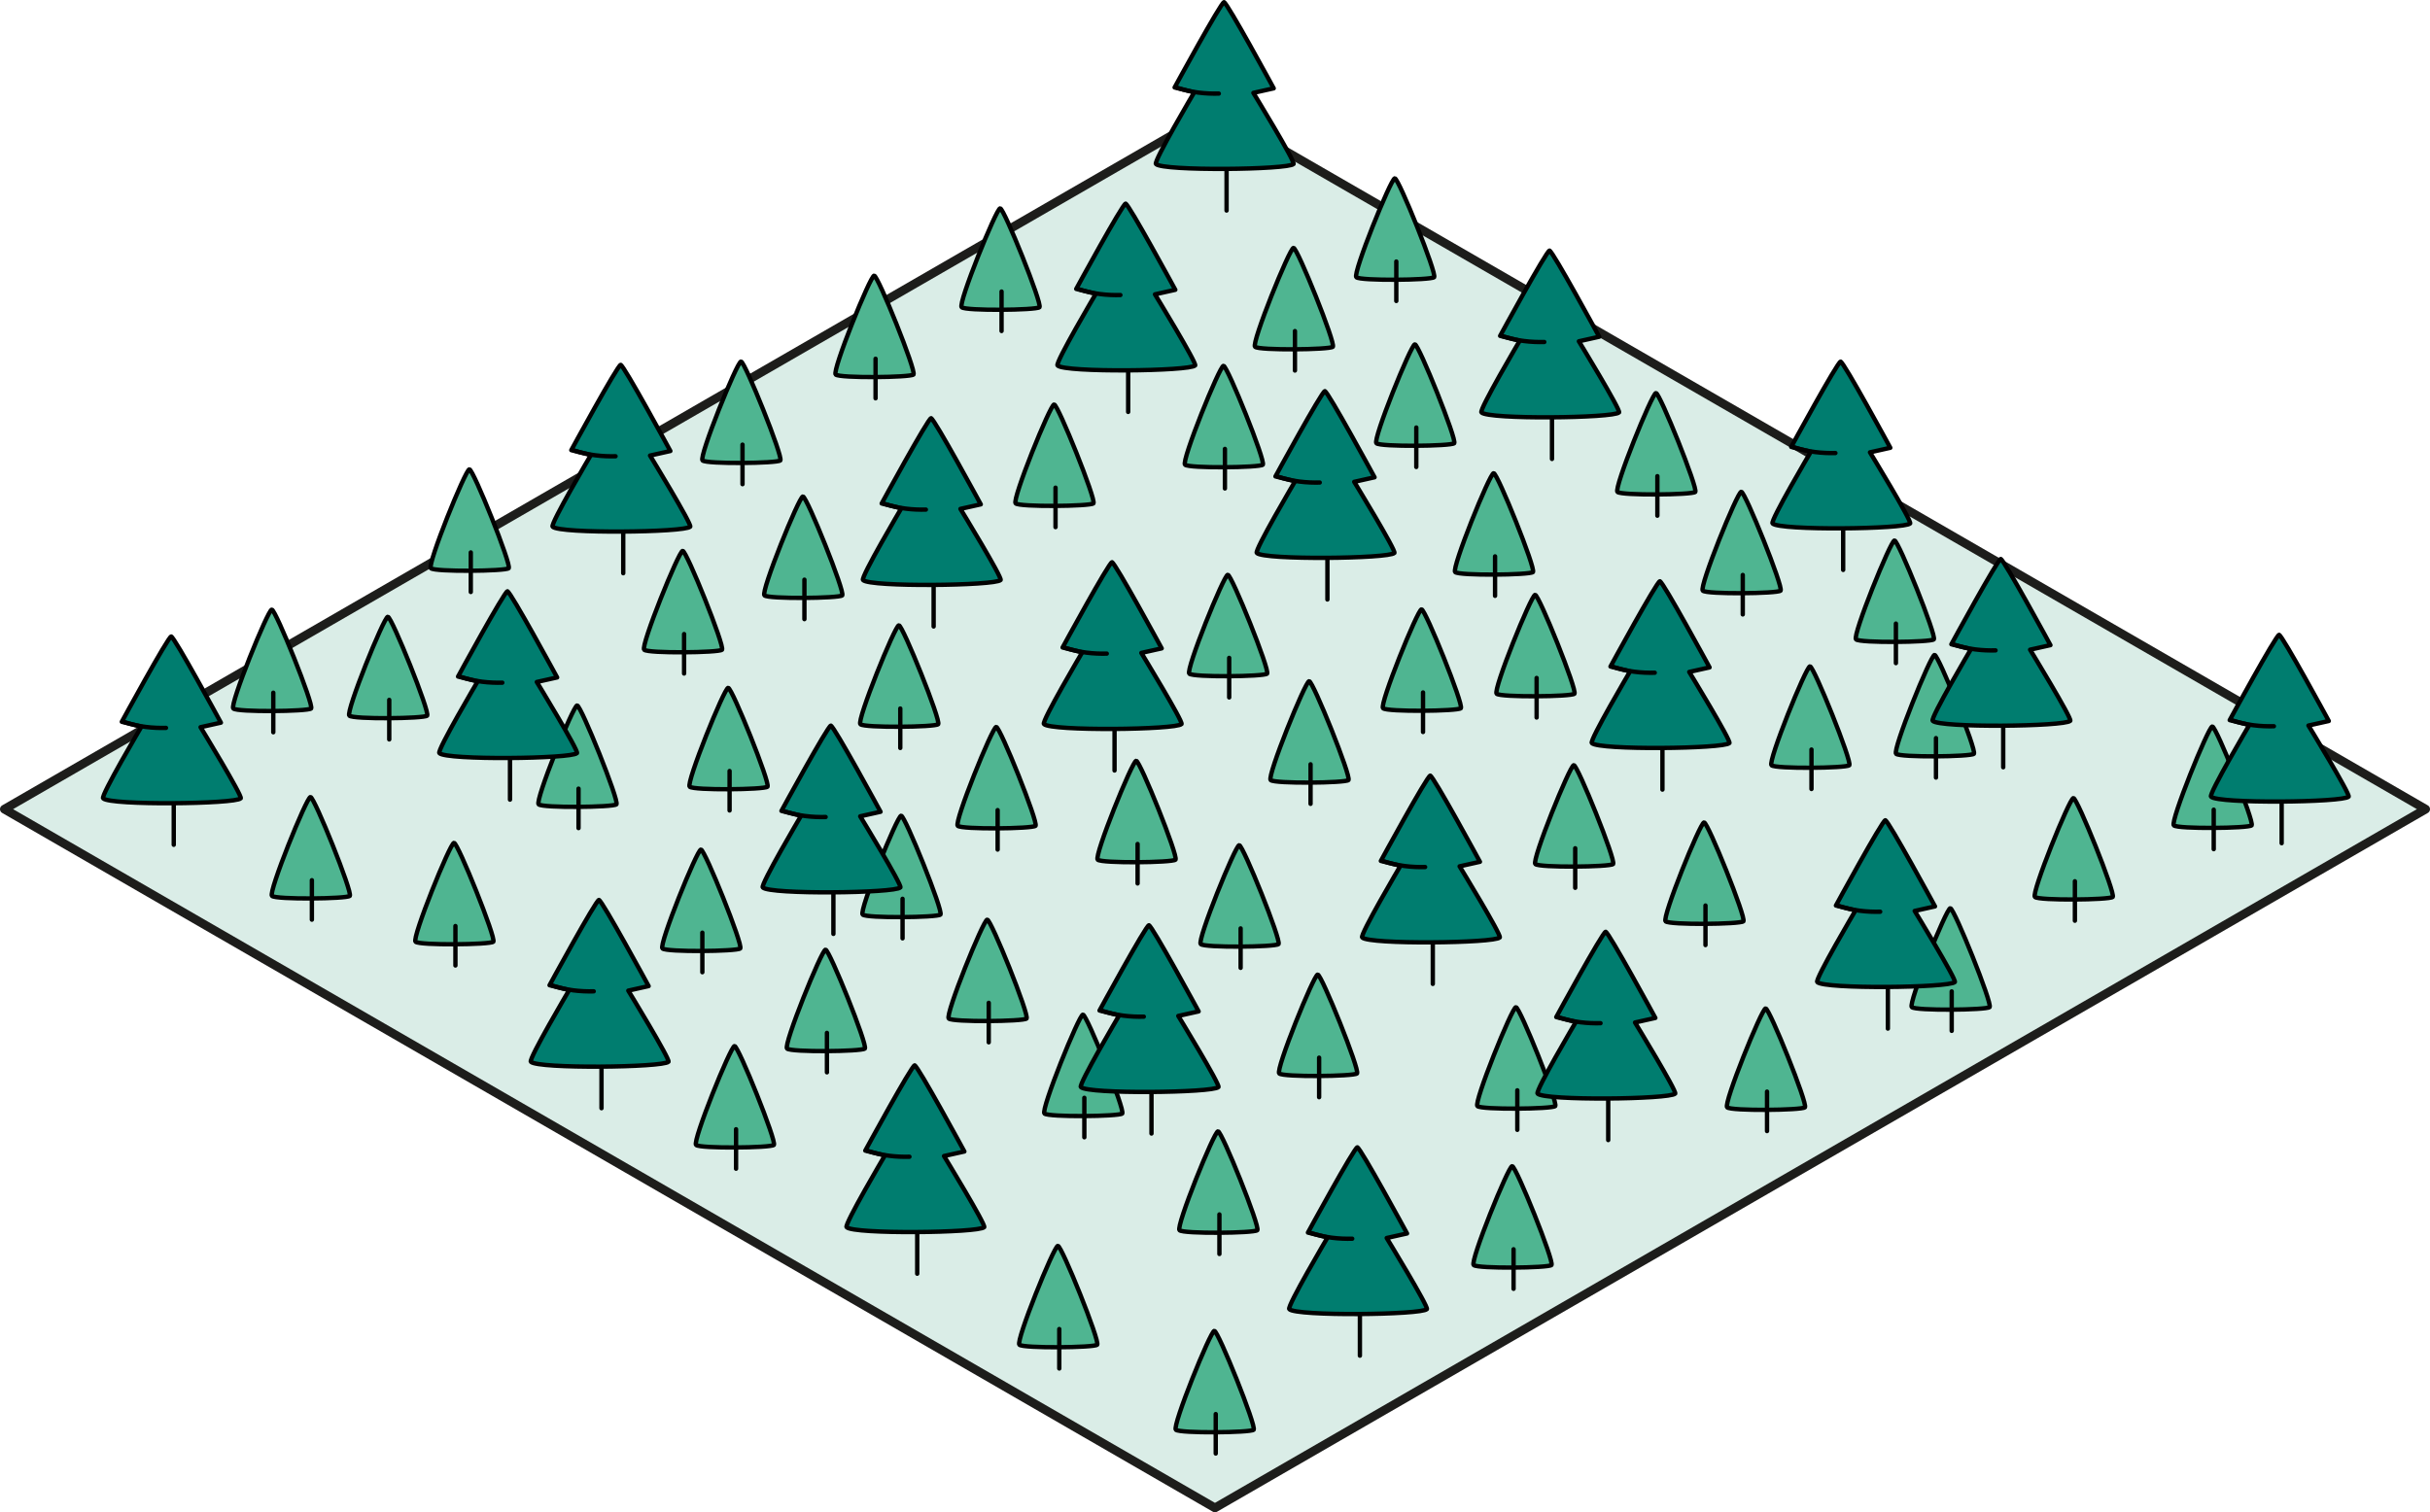 <?xml version="1.0" encoding="UTF-8"?><svg id="Layer_2" xmlns="http://www.w3.org/2000/svg" viewBox="0 0 278.31 173.25"><defs><style>.cls-1{fill:#daede7;stroke:#1d1d1b;}.cls-1,.cls-2,.cls-3{stroke-linecap:round;}.cls-1,.cls-4{stroke-linejoin:round;}.cls-5,.cls-2{fill:#4fb591;}.cls-5,.cls-2,.cls-4,.cls-3{stroke:#010101;stroke-width:.5px;}.cls-5,.cls-2,.cls-3{stroke-miterlimit:10;}.cls-4,.cls-3{fill:#007d6f;}</style></defs><g id="Layer_1-2"><polygon class="cls-1" points="139.15 172.75 .5 92.7 139.15 12.65 277.81 92.7 139.15 172.75"/><line class="cls-3" x1="71.38" y1="53.74" x2="71.38" y2="65.67"/><path class="cls-4" d="M71.09,41.8c-.34,0-5.66,9.77-5.66,9.77l2.25.55s-4.68,7.92-4.39,8.22c.78.83,15.14.66,15.76,0,.23-.24-4.6-8.15-4.6-8.15l2.33-.52s-5.35-9.86-5.69-9.86Z"/><path class="cls-3" d="M65.68,51.59c1.69.57,3.36.72,4.82.68"/><line class="cls-3" x1="177.75" y1="40.65" x2="177.75" y2="52.58"/><path class="cls-4" d="M177.47,28.71c-.34,0-5.66,9.77-5.66,9.77l2.25.55s-4.68,7.92-4.39,8.22c.78.83,15.14.66,15.76,0,.23-.24-4.6-8.15-4.6-8.15l2.33-.52s-5.35-9.86-5.69-9.86Z"/><path class="cls-3" d="M172.05,38.5c1.69.57,3.36.72,4.82.68"/><line class="cls-3" x1="129.21" y1="35.27" x2="129.21" y2="47.19"/><path class="cls-4" d="M128.92,23.33c-.34,0-5.66,9.77-5.66,9.77l2.25.55s-4.68,7.92-4.39,8.22c.78.83,15.14.66,15.76,0,.23-.24-4.6-8.15-4.6-8.15l2.33-.52s-5.35-9.86-5.69-9.86Z"/><path class="cls-3" d="M123.5,33.12c1.69.57,3.36.72,4.82.68"/><line class="cls-3" x1="140.48" y1="12.19" x2="140.48" y2="24.12"/><path class="cls-4" d="M140.19.25c-.34,0-5.66,9.77-5.66,9.77l2.25.55s-4.68,7.92-4.39,8.22c.78.83,15.14.66,15.76,0,.23-.24-4.6-8.15-4.6-8.15l2.33-.52s-5.35-9.86-5.69-9.86Z"/><path class="cls-3" d="M134.77,10.04c1.69.57,3.36.72,4.82.68"/><line class="cls-3" x1="19.9" y1="84.86" x2="19.9" y2="96.78"/><path class="cls-4" d="M19.61,72.92c-.34,0-5.66,9.77-5.66,9.77l2.25.55s-4.68,7.92-4.39,8.22c.78.83,15.14.66,15.76,0,.23-.24-4.6-8.15-4.6-8.15l2.33-.52s-5.35-9.86-5.69-9.86Z"/><path class="cls-3" d="M14.19,82.71c1.69.57,3.36.72,4.82.68"/><line class="cls-3" x1="106.93" y1="59.85" x2="106.93" y2="71.77"/><path class="cls-4" d="M106.64,47.91c-.34,0-5.66,9.77-5.66,9.77l2.25.55s-4.68,7.92-4.39,8.22c.78.83,15.14.66,15.76,0,.23-.24-4.6-8.15-4.6-8.15l2.33-.52s-5.35-9.86-5.69-9.86Z"/><path class="cls-3" d="M101.22,57.7c1.69.57,3.36.72,4.82.68"/><line class="cls-3" x1="68.89" y1="115.04" x2="68.89" y2="126.96"/><path class="cls-4" d="M68.6,103.1c-.34,0-5.66,9.77-5.66,9.77l2.25.55s-4.68,7.92-4.39,8.22c.78.83,15.14.66,15.76,0,.23-.24-4.6-8.15-4.6-8.15l2.33-.52s-5.35-9.86-5.69-9.86Z"/><path class="cls-3" d="M63.18,112.89c1.69.57,3.36.72,4.82.68"/><line class="cls-3" x1="152.03" y1="56.75" x2="152.03" y2="68.68"/><path class="cls-4" d="M151.74,44.81c-.34,0-5.66,9.77-5.66,9.77l2.25.55s-4.68,7.92-4.39,8.22c.78.83,15.14.66,15.76,0,.23-.24-4.6-8.15-4.6-8.15l2.33-.52s-5.35-9.86-5.69-9.86Z"/><path class="cls-3" d="M146.33,54.6c1.69.57,3.36.72,4.82.68"/><line class="cls-3" x1="127.65" y1="76.35" x2="127.65" y2="88.27"/><path class="cls-4" d="M127.36,64.41c-.34,0-5.66,9.77-5.66,9.77l2.25.55s-4.68,7.92-4.39,8.22c.78.83,15.14.66,15.76,0,.23-.24-4.6-8.15-4.6-8.15l2.33-.52s-5.35-9.86-5.69-9.86Z"/><path class="cls-3" d="M121.94,74.2c1.69.57,3.36.72,4.82.68"/><line class="cls-3" x1="211.1" y1="53.37" x2="211.1" y2="65.29"/><path class="cls-4" d="M210.81,41.43c-.34,0-5.66,9.77-5.66,9.77l2.25.55s-4.68,7.92-4.39,8.22c.78.83,15.14.66,15.76,0,.23-.24-4.6-8.15-4.6-8.15l2.33-.52s-5.35-9.86-5.69-9.86Z"/><path class="cls-3" d="M205.39,51.22c1.69.57,3.36.72,4.82.68"/><line class="cls-3" x1="190.4" y1="78.54" x2="190.4" y2="90.46"/><path class="cls-4" d="M190.11,66.59c-.34,0-5.66,9.77-5.66,9.77l2.25.55s-4.68,7.92-4.39,8.22c.78.83,15.14.66,15.76,0,.23-.24-4.6-8.15-4.6-8.15l2.33-.52s-5.35-9.86-5.69-9.86Z"/><path class="cls-3" d="M184.7,76.39c1.69.57,3.36.72,4.82.68"/><line class="cls-3" x1="105.05" y1="133.99" x2="105.05" y2="145.92"/><path class="cls-4" d="M104.76,122.05c-.34,0-5.66,9.77-5.66,9.77l2.25.55s-4.68,7.92-4.39,8.22c.78.83,15.14.66,15.76,0,.23-.24-4.6-8.15-4.6-8.15l2.33-.52s-5.35-9.86-5.69-9.86Z"/><path class="cls-3" d="M99.34,131.84c1.69.57,3.36.72,4.82.68"/><line class="cls-3" x1="155.75" y1="143.38" x2="155.75" y2="155.31"/><path class="cls-4" d="M155.46,131.44c-.34,0-5.66,9.77-5.66,9.77l2.25.55s-4.68,7.92-4.39,8.22c.78.83,15.14.66,15.76,0,.23-.24-4.6-8.15-4.6-8.15l2.33-.52s-5.35-9.86-5.69-9.86Z"/><path class="cls-3" d="M150.05,141.23c1.69.57,3.36.72,4.82.68"/><path class="cls-5" d="M103.21,93.45c-.44,0-4.85,10.91-4.41,11.33.44.43,8.55.34,8.91,0s-4.06-11.33-4.5-11.33Z"/><line class="cls-2" x1="103.37" y1="102.97" x2="103.37" y2="107.5"/><path class="cls-5" d="M52,96.56c-.44,0-4.85,10.91-4.41,11.33.44.43,8.55.34,8.91,0s-4.06-11.33-4.5-11.33Z"/><line class="cls-2" x1="52.16" y1="106.09" x2="52.16" y2="110.61"/><path class="cls-5" d="M66.1,80.82c-.44,0-4.85,10.91-4.41,11.33.44.43,8.55.34,8.91,0s-4.06-11.33-4.5-11.33Z"/><line class="cls-2" x1="66.26" y1="90.35" x2="66.26" y2="94.87"/><path class="cls-5" d="M84.13,119.84c-.44,0-4.85,10.91-4.41,11.33.44.43,8.55.34,8.91,0s-4.06-11.33-4.5-11.33Z"/><line class="cls-2" x1="84.3" y1="129.37" x2="84.3" y2="133.89"/><path class="cls-5" d="M149.94,78.04c-.44,0-4.85,10.91-4.41,11.33.44.43,8.55.34,8.91,0s-4.06-11.33-4.5-11.33Z"/><line class="cls-2" x1="150.1" y1="87.56" x2="150.1" y2="92.09"/><path class="cls-5" d="M141.93,96.83c-.44,0-4.85,10.91-4.41,11.33.44.43,8.55.34,8.91,0s-4.06-11.33-4.5-11.33Z"/><line class="cls-2" x1="142.09" y1="106.36" x2="142.09" y2="110.88"/><path class="cls-5" d="M130.13,87.16c-.44,0-4.85,10.91-4.41,11.33.44.43,8.55.34,8.91,0s-4.06-11.33-4.5-11.33Z"/><line class="cls-2" x1="130.29" y1="96.69" x2="130.29" y2="101.21"/><path class="cls-5" d="M114.1,83.28c-.44,0-4.85,10.91-4.41,11.33.44.43,8.55.34,8.91,0,.35-.34-4.06-11.33-4.5-11.33Z"/><line class="cls-2" x1="114.26" y1="92.81" x2="114.26" y2="97.33"/><path class="cls-5" d="M102.95,71.64c-.44,0-4.85,10.91-4.41,11.33.44.43,8.55.34,8.91,0s-4.06-11.33-4.5-11.33Z"/><line class="cls-2" x1="103.11" y1="81.17" x2="103.11" y2="85.69"/><path class="cls-5" d="M113.07,105.36c-.44,0-4.85,10.91-4.41,11.33s8.55.34,8.91,0-4.06-11.33-4.5-11.33Z"/><line class="cls-2" x1="113.24" y1="114.89" x2="113.24" y2="119.41"/><path class="cls-5" d="M94.55,108.8c-.44,0-4.85,10.91-4.41,11.33.44.43,8.55.34,8.91,0s-4.06-11.33-4.5-11.33Z"/><line class="cls-2" x1="94.71" y1="118.33" x2="94.71" y2="122.85"/><path class="cls-5" d="M80.28,97.33c-.44,0-4.85,10.91-4.41,11.33.44.43,8.55.34,8.91,0s-4.06-11.33-4.5-11.33Z"/><line class="cls-2" x1="80.44" y1="106.85" x2="80.44" y2="111.38"/><path class="cls-5" d="M83.4,78.8c-.44,0-4.85,10.91-4.41,11.33.44.43,8.55.34,8.91,0s-4.06-11.33-4.5-11.33Z"/><line class="cls-2" x1="83.56" y1="88.33" x2="83.56" y2="92.85"/><path class="cls-5" d="M162.81,69.81c-.44,0-4.85,10.91-4.41,11.33.44.43,8.55.34,8.91,0s-4.06-11.33-4.5-11.33Z"/><line class="cls-2" x1="162.98" y1="79.33" x2="162.98" y2="83.86"/><path class="cls-5" d="M140.62,65.85c-.44,0-4.85,10.91-4.41,11.33.44.43,8.55.34,8.91,0s-4.06-11.33-4.5-11.33Z"/><line class="cls-2" x1="140.78" y1="75.37" x2="140.78" y2="79.9"/><path class="cls-5" d="M150.92,111.65c-.44,0-4.85,10.91-4.41,11.33.44.43,8.55.34,8.91,0s-4.06-11.33-4.5-11.33Z"/><line class="cls-2" x1="151.08" y1="121.17" x2="151.08" y2="125.7"/><path class="cls-5" d="M139.5,129.61c-.44,0-4.85,10.91-4.41,11.33.44.43,8.55.34,8.91,0s-4.06-11.33-4.5-11.33Z"/><line class="cls-2" x1="139.66" y1="139.13" x2="139.66" y2="143.66"/><path class="cls-5" d="M121.16,142.73c-.44,0-4.85,10.91-4.41,11.33s8.55.34,8.91,0-4.06-11.33-4.5-11.33Z"/><line class="cls-2" x1="121.32" y1="152.26" x2="121.32" y2="156.78"/><path class="cls-5" d="M124.03,116.24c-.44,0-4.85,10.91-4.41,11.33.44.43,8.55.34,8.91,0s-4.06-11.33-4.5-11.33Z"/><line class="cls-2" x1="124.19" y1="125.77" x2="124.19" y2="130.29"/><path class="cls-5" d="M173.62,115.39c-.44,0-4.85,10.91-4.41,11.33.44.43,8.55.34,8.91,0s-4.06-11.33-4.5-11.33Z"/><line class="cls-2" x1="173.78" y1="124.91" x2="173.78" y2="129.44"/><path class="cls-5" d="M173.19,133.6c-.44,0-4.85,10.91-4.41,11.33.44.43,8.55.34,8.91,0s-4.06-11.33-4.5-11.33Z"/><line class="cls-2" x1="173.35" y1="143.12" x2="173.35" y2="147.65"/><path class="cls-5" d="M139.08,152.47c-.44,0-4.85,10.91-4.41,11.33s8.55.34,8.91,0-4.06-11.33-4.5-11.33Z"/><line class="cls-2" x1="139.24" y1="162" x2="139.24" y2="166.52"/><path class="cls-5" d="M175.82,68.15c-.44,0-4.85,10.91-4.41,11.33s8.55.34,8.91,0-4.06-11.33-4.5-11.33Z"/><line class="cls-2" x1="175.99" y1="77.67" x2="175.99" y2="82.2"/><path class="cls-5" d="M180.25,87.66c-.44,0-4.85,10.91-4.41,11.33.44.43,8.55.34,8.91,0s-4.06-11.33-4.5-11.33Z"/><line class="cls-2" x1="180.41" y1="97.18" x2="180.41" y2="101.71"/><path class="cls-5" d="M195.17,94.22c-.44,0-4.85,10.91-4.41,11.33.44.43,8.55.34,8.91,0s-4.06-11.33-4.5-11.33Z"/><line class="cls-2" x1="195.33" y1="103.74" x2="195.33" y2="108.27"/><path class="cls-5" d="M202.22,115.53c-.44,0-4.85,10.91-4.41,11.33.44.43,8.55.34,8.91,0s-4.06-11.33-4.5-11.33Z"/><line class="cls-2" x1="202.38" y1="125.06" x2="202.38" y2="129.58"/><path class="cls-5" d="M207.3,76.34c-.44,0-4.85,10.91-4.41,11.33.44.43,8.55.34,8.91,0s-4.06-11.33-4.5-11.33Z"/><line class="cls-2" x1="207.47" y1="85.87" x2="207.47" y2="90.39"/><path class="cls-5" d="M237.47,91.43c-.44,0-4.85,10.91-4.41,11.33.44.43,8.55.34,8.91,0s-4.06-11.33-4.5-11.33Z"/><line class="cls-2" x1="237.64" y1="100.96" x2="237.64" y2="105.48"/><path class="cls-5" d="M223.37,104.05c-.44,0-4.85,10.91-4.41,11.33.44.43,8.55.34,8.91,0s-4.06-11.33-4.5-11.33Z"/><line class="cls-2" x1="223.53" y1="113.58" x2="223.53" y2="118.1"/><path class="cls-5" d="M253.38,83.23c-.44,0-4.85,10.91-4.41,11.33.44.43,8.55.34,8.91,0,.35-.34-4.06-11.33-4.5-11.33Z"/><line class="cls-2" x1="253.54" y1="92.76" x2="253.54" y2="97.28"/><path class="cls-5" d="M216.98,61.92c-.44,0-4.85,10.91-4.41,11.33.44.43,8.55.34,8.91,0s-4.06-11.33-4.5-11.33Z"/><line class="cls-2" x1="217.14" y1="71.44" x2="217.14" y2="75.97"/><path class="cls-5" d="M221.57,75.03c-.44,0-4.85,10.91-4.41,11.33.44.43,8.55.34,8.91,0s-4.06-11.33-4.5-11.33Z"/><line class="cls-2" x1="221.73" y1="84.56" x2="221.73" y2="89.08"/><path class="cls-5" d="M199.43,56.34c-.44,0-4.85,10.91-4.41,11.33.44.43,8.55.34,8.91,0s-4.06-11.33-4.5-11.33Z"/><line class="cls-2" x1="199.6" y1="65.87" x2="199.6" y2="70.39"/><path class="cls-5" d="M189.66,45.03c-.44,0-4.85,10.91-4.41,11.33s8.55.34,8.91,0c.35-.34-4.06-11.33-4.5-11.33Z"/><line class="cls-2" x1="189.82" y1="54.55" x2="189.82" y2="59.08"/><path class="cls-5" d="M171.07,54.21c-.44,0-4.85,10.91-4.41,11.33.44.43,8.55.34,8.91,0s-4.06-11.33-4.5-11.33Z"/><line class="cls-2" x1="171.23" y1="63.74" x2="171.23" y2="68.26"/><path class="cls-5" d="M162.05,39.45c-.44,0-4.85,10.91-4.41,11.33.44.43,8.55.34,8.91,0,.35-.34-4.06-11.33-4.5-11.33Z"/><line class="cls-2" x1="162.21" y1="48.98" x2="162.21" y2="53.5"/><path class="cls-5" d="M159.75,20.43c-.44,0-4.85,10.91-4.41,11.33.44.43,8.55.34,8.91,0s-4.06-11.33-4.5-11.33Z"/><line class="cls-2" x1="159.92" y1="29.96" x2="159.92" y2="34.48"/><path class="cls-5" d="M148.15,28.4c-.44,0-4.85,10.91-4.41,11.33.44.43,8.55.34,8.91,0s-4.06-11.33-4.5-11.33Z"/><line class="cls-2" x1="148.31" y1="37.93" x2="148.31" y2="42.45"/><path class="cls-5" d="M140.13,41.91c-.44,0-4.85,10.91-4.41,11.33.44.43,8.55.34,8.91,0s-4.06-11.33-4.5-11.33Z"/><line class="cls-2" x1="140.29" y1="51.43" x2="140.29" y2="55.96"/><path class="cls-5" d="M120.73,46.34c-.44,0-4.85,10.91-4.41,11.33.44.43,8.55.34,8.91,0s-4.06-11.33-4.5-11.33Z"/><line class="cls-2" x1="120.89" y1="55.87" x2="120.89" y2="60.39"/><path class="cls-5" d="M114.55,23.87c-.44,0-4.85,10.91-4.41,11.33.44.43,8.55.34,8.91,0s-4.06-11.33-4.5-11.33Z"/><line class="cls-2" x1="114.71" y1="33.4" x2="114.71" y2="37.92"/><path class="cls-5" d="M100.12,31.58c-.44,0-4.85,10.91-4.41,11.33.44.43,8.55.34,8.91,0s-4.06-11.33-4.5-11.33Z"/><line class="cls-2" x1="100.28" y1="41.1" x2="100.28" y2="45.63"/><path class="cls-5" d="M84.87,41.42c-.44,0-4.85,10.91-4.41,11.33.44.43,8.55.34,8.91,0s-4.06-11.33-4.5-11.33Z"/><line class="cls-2" x1="85.04" y1="50.94" x2="85.04" y2="55.47"/><path class="cls-5" d="M91.96,56.88c-.44,0-4.85,10.91-4.41,11.33.44.43,8.55.34,8.91,0s-4.06-11.33-4.5-11.33Z"/><line class="cls-2" x1="92.13" y1="66.41" x2="92.13" y2="70.93"/><path class="cls-5" d="M78.19,63.11c-.44,0-4.85,10.91-4.41,11.33.44.43,8.55.34,8.91,0s-4.06-11.33-4.5-11.33Z"/><line class="cls-2" x1="78.35" y1="72.64" x2="78.35" y2="77.16"/><path class="cls-5" d="M53.76,53.77c-.44,0-4.85,10.91-4.41,11.33.44.43,8.55.34,8.91,0s-4.06-11.33-4.5-11.33Z"/><line class="cls-2" x1="53.92" y1="63.29" x2="53.92" y2="67.82"/><path class="cls-5" d="M44.42,70.66c-.44,0-4.85,10.91-4.41,11.33.44.43,8.55.34,8.91,0s-4.06-11.33-4.5-11.33Z"/><line class="cls-2" x1="44.58" y1="80.18" x2="44.58" y2="84.71"/><path class="cls-5" d="M31.13,69.84c-.44,0-4.85,10.91-4.41,11.33.44.43,8.55.34,8.91,0s-4.06-11.33-4.5-11.33Z"/><line class="cls-2" x1="31.3" y1="79.36" x2="31.3" y2="83.89"/><path class="cls-5" d="M35.56,91.31c-.44,0-4.85,10.91-4.41,11.33.44.43,8.55.34,8.91,0s-4.06-11.33-4.5-11.33Z"/><line class="cls-2" x1="35.72" y1="100.84" x2="35.72" y2="105.36"/><line class="cls-3" x1="164.1" y1="100.8" x2="164.1" y2="112.72"/><path class="cls-4" d="M163.81,88.86c-.34,0-5.66,9.77-5.66,9.77l2.25.55s-4.68,7.92-4.39,8.22c.78.83,15.14.66,15.76,0,.23-.24-4.6-8.15-4.6-8.15l2.33-.52s-5.35-9.86-5.69-9.86Z"/><path class="cls-3" d="M158.4,98.65c1.69.57,3.36.72,4.82.68"/><line class="cls-3" x1="58.41" y1="79.68" x2="58.41" y2="91.61"/><path class="cls-4" d="M58.12,67.74c-.34,0-5.66,9.77-5.66,9.77l2.25.55s-4.68,7.92-4.39,8.22c.78.83,15.14.66,15.76,0,.23-.24-4.6-8.15-4.6-8.15l2.33-.52s-5.35-9.86-5.69-9.86Z"/><path class="cls-3" d="M52.71,77.53c1.69.57,3.36.72,4.82.68"/><line class="cls-3" x1="95.45" y1="95.07" x2="95.45" y2="106.99"/><path class="cls-4" d="M95.16,83.13c-.34,0-5.66,9.77-5.66,9.77l2.25.55s-4.68,7.92-4.39,8.22c.78.83,15.14.66,15.76,0,.23-.24-4.6-8.15-4.6-8.15l2.33-.52s-5.35-9.86-5.69-9.86Z"/><path class="cls-3" d="M89.74,92.92c1.69.57,3.36.72,4.82.68"/><line class="cls-3" x1="229.43" y1="75.98" x2="229.43" y2="87.9"/><path class="cls-4" d="M229.15,64.04c-.34,0-5.66,9.77-5.66,9.77l2.25.55s-4.68,7.92-4.39,8.22c.78.83,15.14.66,15.76,0,.23-.24-4.6-8.15-4.6-8.15l2.33-.52s-5.35-9.86-5.69-9.86Z"/><path class="cls-3" d="M223.73,73.83c1.69.57,3.36.72,4.82.68"/><line class="cls-3" x1="261.32" y1="84.67" x2="261.32" y2="96.6"/><path class="cls-4" d="M261.03,72.73c-.34,0-5.66,9.77-5.66,9.77l2.25.55s-4.68,7.92-4.39,8.22c.78.83,15.14.66,15.76,0,.23-.24-4.6-8.15-4.6-8.15l2.33-.52s-5.35-9.86-5.69-9.86Z"/><path class="cls-3" d="M255.61,82.52c1.69.57,3.36.72,4.82.68"/><line class="cls-3" x1="216.22" y1="105.92" x2="216.22" y2="117.84"/><path class="cls-4" d="M215.93,93.97c-.34,0-5.66,9.77-5.66,9.77l2.25.55s-4.68,7.92-4.39,8.22c.78.83,15.14.66,15.76,0,.23-.24-4.6-8.15-4.6-8.15l2.33-.52s-5.35-9.86-5.69-9.86Z"/><path class="cls-3" d="M210.52,103.77c1.69.57,3.36.72,4.82.68"/><line class="cls-3" x1="131.88" y1="117.94" x2="131.88" y2="129.86"/><path class="cls-4" d="M131.59,106c-.34,0-5.66,9.77-5.66,9.77l2.25.55s-4.68,7.92-4.39,8.22c.78.83,15.14.66,15.76,0,.23-.24-4.6-8.15-4.6-8.15l2.33-.52s-5.35-9.86-5.69-9.86Z"/><path class="cls-3" d="M126.18,115.79c1.69.57,3.36.72,4.82.68"/><line class="cls-3" x1="184.19" y1="118.69" x2="184.19" y2="130.61"/><path class="cls-4" d="M183.9,106.75c-.34,0-5.66,9.77-5.66,9.77l2.25.55s-4.68,7.92-4.39,8.22c.78.83,15.14.66,15.76,0,.23-.24-4.6-8.15-4.6-8.15l2.33-.52s-5.35-9.86-5.69-9.86Z"/><path class="cls-3" d="M178.49,116.54c1.69.57,3.36.72,4.82.68"/></g></svg>